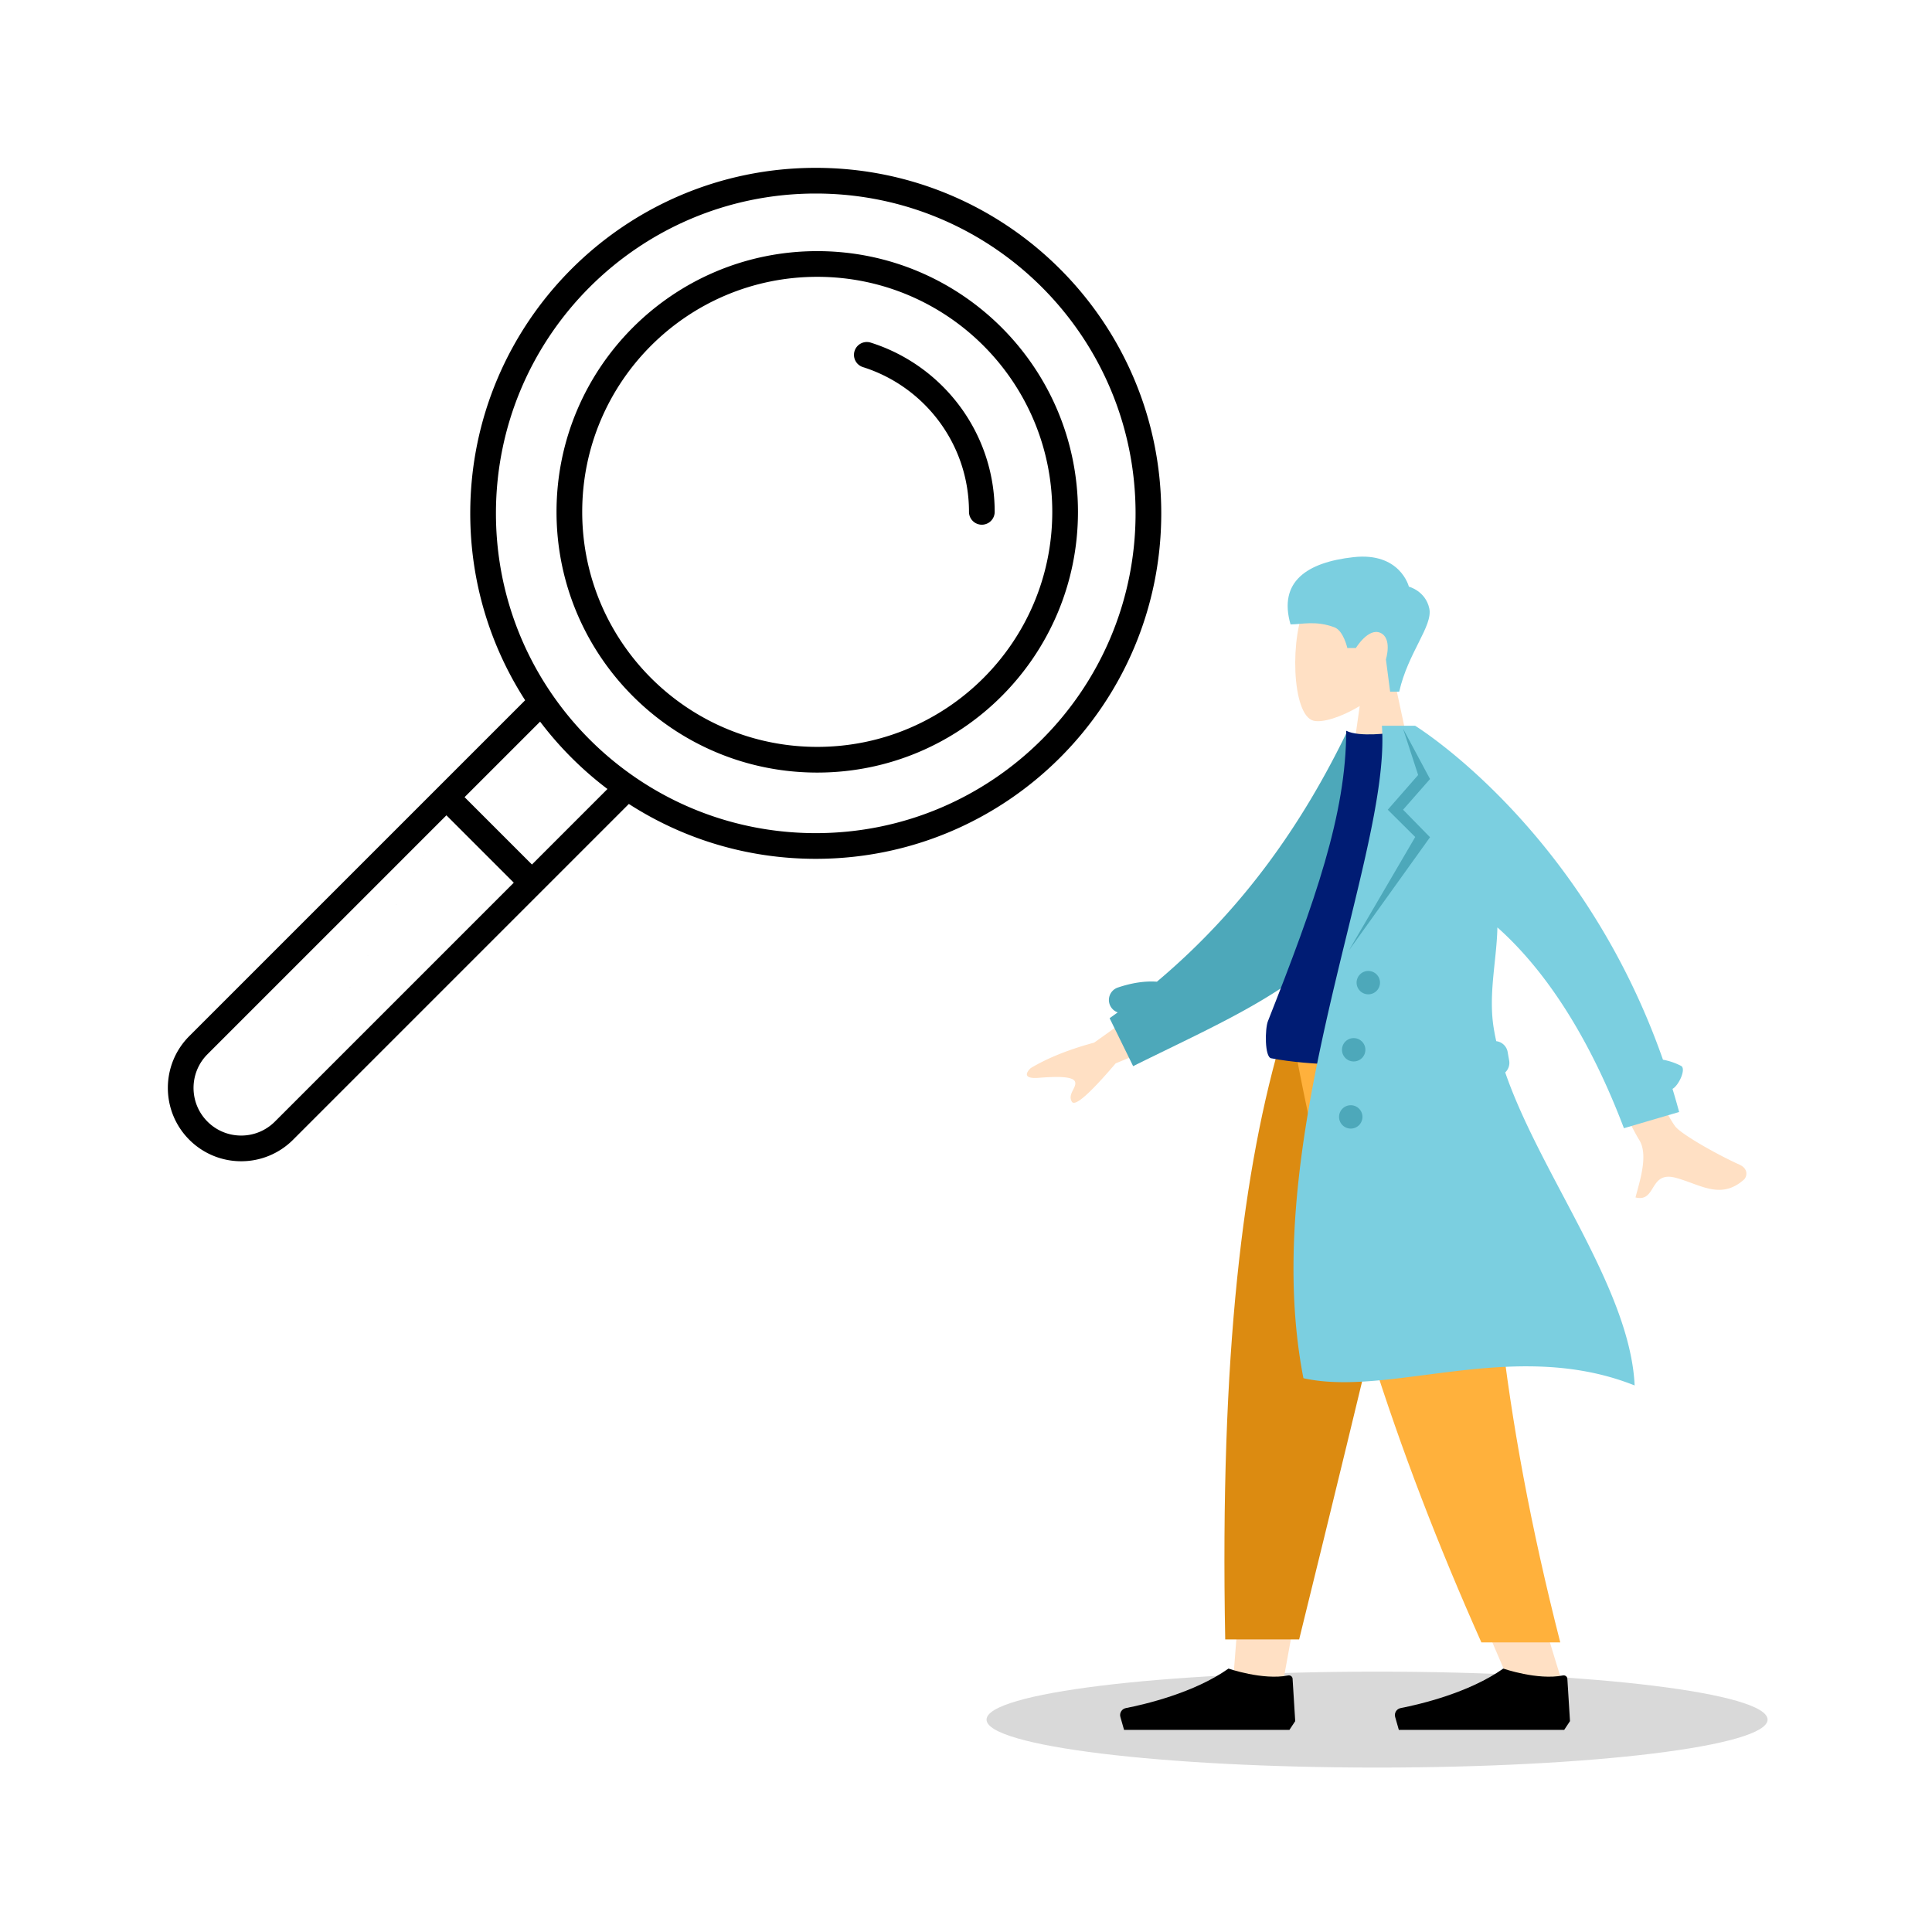 <svg xmlns="http://www.w3.org/2000/svg" width="564" height="564" fill="none"><path fill="#000" fill-rule="evenodd" d="M238.139 56.498c-51.557 0-93.361 41.798-93.361 93.361 0 19.653 6.068 37.875 16.44 52.911l.001.002a93.9 93.9 0 0 0 24.007 24.007l.001.001c15.037 10.366 33.259 16.434 52.912 16.434 51.563 0 93.361-41.798 93.361-93.355 0-51.563-41.798-93.361-93.361-93.361m-100.861 93.361c0-55.705 45.162-100.861 100.861-100.861C293.844 48.998 339 94.154 339 149.859c0 55.699-45.156 100.855-100.861 100.855-20.099 0-38.832-5.882-54.562-16.021L85.545 332.73l-.002.003a21.36 21.36 0 0 1-15.14 6.265 21.36 21.36 0 0 1-15.135-6.268l-.001-.001c-8.356-8.362-8.356-21.912 0-30.275v-.001l98.038-98.031c-10.145-15.731-16.027-34.464-16.027-54.563m20.392 60.805a101.4 101.4 0 0 0 19.664 19.664l-22.045 22.047-19.666-19.666zm-27.35 27.348-69.748 69.743c-5.43 5.435-5.43 14.239 0 19.673a13.86 13.86 0 0 0 9.831 4.07 13.86 13.86 0 0 0 9.838-4.071l.003-.002m0 0 69.742-69.747-19.666-19.666m108.255-157.2c-37.89 0-68.612 30.718-68.612 68.613 0 14.446 4.459 27.835 12.081 38.886l.001.001a69 69 0 0 0 17.644 17.645l.001.001c11.05 7.618 24.44 12.077 38.885 12.077 37.894 0 68.611-30.719 68.611-68.61 0-37.895-30.717-68.613-68.611-68.613m-76.112 68.613c0-42.037 34.08-76.113 76.112-76.113 42.036 0 76.111 34.076 76.111 76.113 0 42.033-34.075 76.11-76.111 76.11-16.013 0-30.879-4.948-43.141-13.402a76.5 76.5 0 0 1-19.564-19.564c-8.458-12.263-13.407-27.13-13.407-43.144m87.008-46.96a3.75 3.75 0 0 1 4.704-2.448c20.98 6.618 36.198 26.231 36.198 49.408a3.75 3.75 0 0 1-7.5 0c0-19.811-13.006-36.594-30.954-42.256a3.75 3.75 0 0 1-2.448-4.704" clip-rule="evenodd"/><path fill="#000" d="M402 515.998c62.96 0 114-6.268 114-14s-51.04-14-114-14-114 6.268-114 14 51.04 14 114 14" opacity=".15"/><path fill="#FFE0C4" fill-rule="evenodd" d="M396.935 206.115c-5.526 3.326-10.955 4.933-13.504 4.277-6.391-1.645-6.978-24.991-2.033-34.195s30.366-13.215 31.647 5.02c.445 6.329-2.217 11.978-6.149 16.587l7.051 32.814h-20.48z" clip-rule="evenodd"/><path fill="#7BCFE0" fill-rule="evenodd" d="M408.47 201.908c2.57-11.419 9.893-19.203 8.775-24.307s-5.962-6.348-5.962-6.348-2.505-10.118-16.157-8.607c-13.653 1.51-21.985 7.172-18.387 19.63 3.308 0 7.301-1.194 12.823.852 2.628.974 3.76 6.042 3.76 6.042h2.495s3.633-6.014 7.164-4.42 1.605 7.743 1.605 7.743l1.229 9.415z" clip-rule="evenodd"/><path fill="#FFE0C4" fill-rule="evenodd" d="m420.773 301.344-31.258 107.559-14.702 80.758h-14.757l14.73-188.317z" clip-rule="evenodd"/><path fill="#FFE0C4" fill-rule="evenodd" d="M434.821 301.344c-2.181 55.876-1.321 86.353-.833 91.43.489 5.076 3.26 39.076 22.144 98.591h-15.348c-25.009-57.094-33.74-91.094-36.608-98.591-2.869-7.498-11.34-37.974-23.708-91.43z" clip-rule="evenodd"/><path fill="#DC8B11" fill-rule="evenodd" d="M421.444 301.344q-12.195 55.517-42.188 177.239h-21.583c-1.595-83.291 5.187-138.11 16.931-177.239z" clip-rule="evenodd"/><path fill="#FFB13C" fill-rule="evenodd" d="M434.93 301.344c-2.136 55.876 3.4 110.925 20.548 178.109H432.45c-25.056-56.242-43.014-111.019-55.287-178.109z" clip-rule="evenodd"/><path fill="#000" fill-rule="evenodd" d="m458.32 502.442-.769-12.386c-.04-.64-.663-1.078-1.292-.952-7.38 1.475-17.417-2-17.417-2-10.064 7.119-24.486 10.461-29.96 11.53-1.181.231-1.93 1.422-1.602 2.58l1.075 3.784h48.271zm-80.213 0-.77-12.386c-.039-.64-.662-1.078-1.291-.952-7.381 1.475-17.417-2-17.417-2-10.065 7.119-24.487 10.461-29.96 11.53-1.181.231-1.931 1.422-1.602 2.58l1.075 3.784h48.271z" clip-rule="evenodd"/><path fill="#FFE0C4" fill-rule="evenodd" d="m319.408 304.371 9.633-6.865 7.252 8.521-10.604 4.399q-11.435 13.416-12.788 11.186c-.761-1.253-.166-2.427.382-3.508.427-.842.825-1.628.532-2.352-.67-1.653-5.79-1.478-10.642-1.105s-3.438-1.783-2.268-2.848q7.43-4.443 18.503-7.428m169.61 24.41c-3.343-4.555-5.949-12.527-5.949-12.527l-10.24 5.54s3.848 8.015 5.71 10.995c2.419 3.871.627 10.43-.588 14.878a92 92 0 0 0-.504 1.895c2.903.729 3.939-.953 5.032-2.726 1.234-2.002 2.54-4.121 6.688-3.015 1.603.428 3.149.995 4.659 1.548 5.215 1.913 10.007 3.67 15.276-1.015.835-.743 1.479-3.098-1.303-4.361-6.93-3.144-17.147-8.985-18.781-11.212" clip-rule="evenodd"/><path fill="#4DA8BA" fill-rule="evenodd" d="m393.241 213.611 9.127 3.738c-.096 2.38-.087 5.766-.076 9.645.034 12.176.081 29.21-3.069 35.256-10.913 20.945-33.322 31.855-58.28 44.006-3.345 1.629-6.736 3.28-10.152 4.98l-6.867-13.998q1.193-.844 2.366-1.699a3.833 3.833 0 0 1 .041-7.253c4.084-1.374 7.893-1.954 11.396-1.703 25.575-21.52 42.792-46.712 55.514-72.972" clip-rule="evenodd"/><path fill="#001C74" fill-rule="evenodd" d="M434.427 308.935s-40.241 4.415-63.349 0c-1.908-.364-1.824-8.58-.939-10.824 13.783-34.941 22.85-60.519 22.85-84.789 3.793 1.979 13.278.593 13.278.593 16.993 25.011 24.804 53.707 28.16 95.02" clip-rule="evenodd"/><path fill="#7BCFE0" fill-rule="evenodd" d="M485.462 309.357c-23.713-67.679-72.348-97.486-72.348-97.486h-9.705c1.1 14.516-4.065 35.641-10.057 60.146-9.583 39.191-21.28 87.03-12.848 130.317 10.367 2.312 22.549.733 35.736-.976 19.033-2.466 40.161-5.203 60.953 3.091-.801-17.341-10.94-36.536-21.033-55.644-6.398-12.113-12.778-24.191-16.749-35.74a3.83 3.83 0 0 0 1.152-3.465l-.443-2.508a3.84 3.84 0 0 0-3.328-3.147 65 65 0 0 1-.737-3.809c-1.042-6.441-.377-12.806.281-19.1.361-3.455.72-6.889.793-10.302 11.429 10.167 25.263 27.893 36.937 58.619l16.116-4.736a218 218 0 0 0-1.935-6.746c1.866-1.027 4.065-5.902 2.494-6.715a18.9 18.9 0 0 0-5.279-1.799" clip-rule="evenodd"/><path fill="#4DA8BA" fill-rule="evenodd" d="m409.59 212.723 4.402 13.519-8.865 10.134 8.012 7.965-19.384 33.142 23.704-33.076-7.869-8.031 7.869-8.956zm-10.15 77.543a3.41 3.41 0 0 1-3.413-3.408 3.41 3.41 0 0 1 3.413-3.409 3.41 3.41 0 0 1 3.413 3.409 3.41 3.41 0 0 1-3.413 3.408m-4.267 19.599a3.41 3.41 0 0 1-3.413-3.409 3.41 3.41 0 0 1 3.413-3.408 3.41 3.41 0 0 1 3.414 3.408 3.41 3.41 0 0 1-3.414 3.409m-4.266 16.19a3.41 3.41 0 0 0 3.413 3.408 3.41 3.41 0 0 0 3.413-3.408 3.41 3.41 0 0 0-3.413-3.409 3.41 3.41 0 0 0-3.413 3.409" clip-rule="evenodd"/></svg>